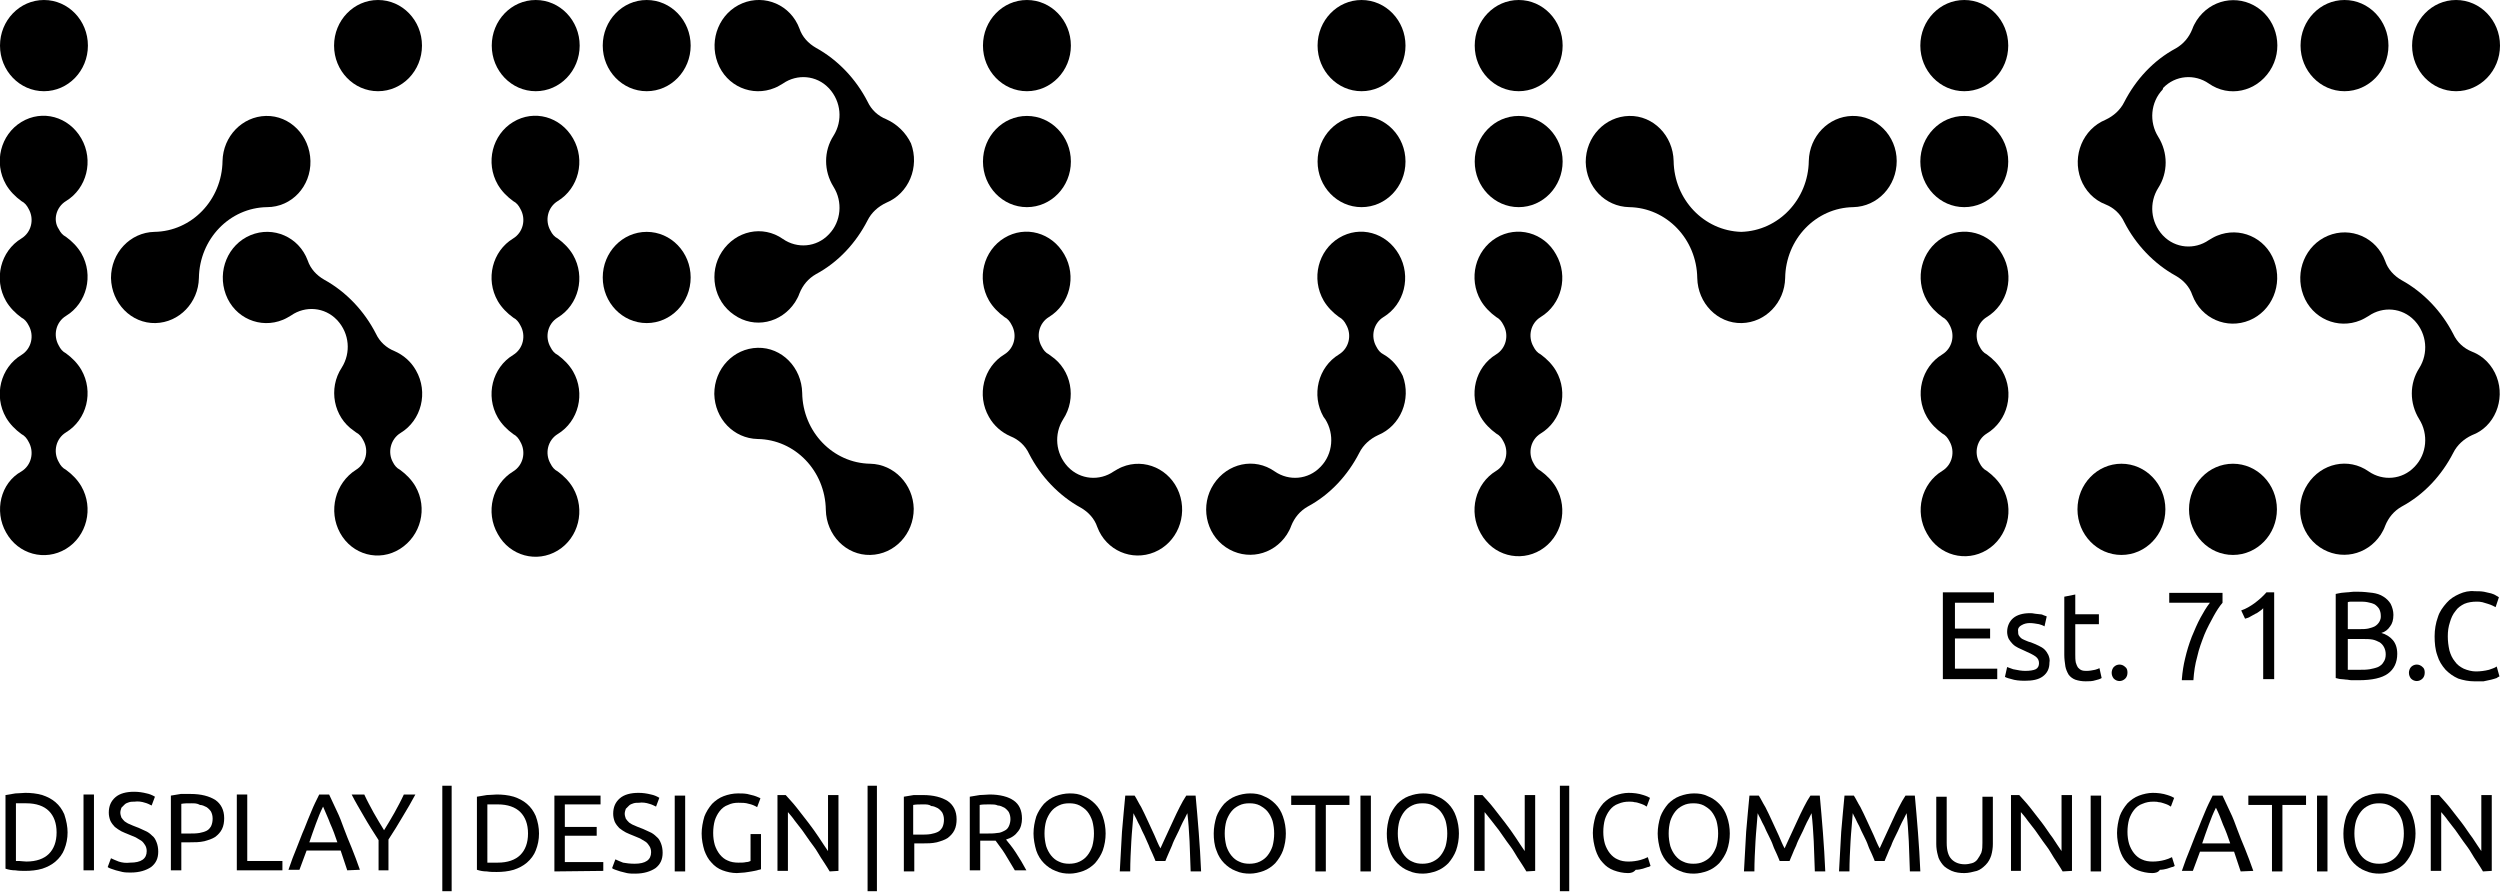 <?xml version="1.0" encoding="utf-8"?>
<!-- Generator: Adobe Illustrator 19.2.1, SVG Export Plug-In . SVG Version: 6.00 Build 0)  -->
<svg version="1.1" id="Layer_1" xmlns="http://www.w3.org/2000/svg" xmlns:xlink="http://www.w3.org/1999/xlink" x="0px" y="0px"
	 viewBox="0 0 455 162.3" style="enable-background:new 0 0 455 162.3;" xml:space="preserve">
<title>KRUMS Logo Final Black</title>
<path d="M337.1,21.1c-4.3,0.1-7.8,3.7-7.9,8.2c-0.1,7-5.5,12.7-12.3,12.9c-6.8-0.2-12.2-5.9-12.3-12.9c-0.1-4.6-3.7-8.3-8.1-8.2
	c-4.4,0.1-7.9,3.8-7.9,8.4c0.1,4.5,3.5,8.1,7.9,8.2c6.8,0.1,12.3,5.8,12.4,12.9c0.1,4.6,3.7,8.3,8.1,8.2c4.3-0.1,7.8-3.7,7.9-8.2
	c0.1-7.1,5.6-12.8,12.4-12.9c4.4-0.1,7.9-3.8,7.9-8.4S341.5,21,337.1,21.1z"/>
<path d="M72.9,78.8c3.8-2.3,5.1-7.4,2.8-11.4c-0.9-1.6-2.3-2.8-3.9-3.5c-1.5-0.6-2.7-1.7-3.4-3.2c-2.1-4.1-5.4-7.6-9.4-9.8
	c-1.4-0.8-2.5-2-3-3.5c-1.6-4.3-6.3-6.3-10.4-4.6c-4.1,1.7-6.1,6.5-4.5,10.8c1.6,4.3,6.3,6.3,10.4,4.6c0.5-0.2,1-0.5,1.5-0.8
	c2.6-1.8,6.1-1.5,8.3,0.8l0.1,0.1c2.2,2.4,2.5,5.9,0.8,8.6c-2.5,3.8-1.5,9,2.2,11.5l0.4,0.3c0.6,0.3,1,0.8,1.3,1.4
	c1.1,1.9,0.5,4.3-1.3,5.4C61,87.9,59.7,93,61.9,97c2.2,4,7.1,5.3,10.9,2.9s5.1-7.4,2.8-11.4c-0.7-1.2-1.7-2.2-2.8-3
	c-0.6-0.3-1-0.8-1.3-1.4C70.5,82.3,71.1,79.9,72.9,78.8z"/>
<path d="M251.8,64.5c-0.6-0.3-1-0.8-1.3-1.4c-1.1-1.9-0.5-4.3,1.3-5.4c3.8-2.3,5.1-7.4,2.8-11.4s-7.1-5.3-10.9-3
	c-3.8,2.3-5.1,7.4-2.8,11.4c0.7,1.2,1.7,2.2,2.8,3c0.6,0.3,1,0.8,1.3,1.4c1.1,1.9,0.5,4.3-1.3,5.4c-3.8,2.3-5.1,7.4-2.8,11.4
	l0.3,0.4c1.7,2.7,1.4,6.3-0.8,8.6l-0.1,0.1c-2.2,2.3-5.7,2.6-8.3,0.8c-3.7-2.6-8.6-1.5-11.1,2.3c-2.5,3.8-1.5,9,2.2,11.5
	s8.6,1.5,11.1-2.3c0.3-0.5,0.6-1,0.8-1.6c0.6-1.5,1.6-2.7,3-3.5c4.1-2.2,7.3-5.7,9.4-9.8c0.7-1.4,1.9-2.5,3.4-3.2
	c4.1-1.7,6.1-6.5,4.5-10.8C254.5,66.8,253.4,65.4,251.8,64.5z"/>
<path d="M204.2,85c-0.5,0.2-1,0.5-1.5,0.8c-2.6,1.8-6.1,1.5-8.3-0.8l-0.1-0.1c-2.2-2.4-2.5-5.9-0.8-8.6c2.5-3.8,1.5-9-2.2-11.5
	l-0.4-0.3c-0.6-0.3-1-0.8-1.3-1.4c-1.1-1.9-0.5-4.3,1.3-5.4c3.8-2.3,5.1-7.4,2.8-11.4s-7.1-5.3-10.9-3s-5.1,7.4-2.8,11.4
	c0.7,1.2,1.7,2.2,2.8,3c0.6,0.3,1,0.8,1.3,1.4c1.1,1.9,0.5,4.3-1.3,5.4c-3.8,2.3-5.1,7.4-2.8,11.4c0.9,1.6,2.3,2.8,3.9,3.5
	c1.5,0.6,2.7,1.7,3.4,3.2c2.1,4.1,5.4,7.6,9.4,9.8c1.4,0.8,2.5,2,3,3.5c1.6,4.3,6.3,6.3,10.4,4.6c4.1-1.7,6.1-6.5,4.5-10.8
	C213,85.4,208.3,83.3,204.2,85z"/>
<path d="M361.6,57.7c3.8-2.3,5.1-7.4,2.8-11.4c-2.2-4-7.1-5.3-10.9-3c-3.8,2.3-5.1,7.4-2.8,11.4c0.7,1.2,1.7,2.2,2.8,3
	c0.6,0.3,1,0.8,1.3,1.4c1.1,1.9,0.5,4.3-1.3,5.4c-3.8,2.3-5.1,7.4-2.8,11.4c0.7,1.2,1.7,2.2,2.8,3c0.6,0.3,1,0.8,1.3,1.4
	c1.1,1.9,0.5,4.3-1.3,5.4c-3.8,2.3-5.1,7.4-2.8,11.4c2.2,4,7.1,5.3,10.9,3c3.8-2.3,5.1-7.4,2.8-11.4c-0.7-1.2-1.7-2.2-2.8-3
	c-0.6-0.3-1-0.8-1.3-1.4c-1.1-1.9-0.5-4.3,1.3-5.4c3.8-2.3,5.1-7.4,2.8-11.4c-0.7-1.2-1.7-2.2-2.8-3c-0.6-0.3-1-0.8-1.3-1.4
	C359.2,61.2,359.8,58.8,361.6,57.7z"/>
<path d="M280.4,57.7c3.8-2.3,5.1-7.4,2.8-11.4c-2.2-4-7.1-5.3-10.9-3s-5.1,7.4-2.8,11.4c0.7,1.2,1.7,2.2,2.8,3
	c0.6,0.3,1,0.8,1.3,1.4c1.1,1.9,0.5,4.3-1.3,5.4c-3.8,2.3-5.1,7.4-2.8,11.4c0.7,1.2,1.7,2.2,2.8,3c0.6,0.3,1,0.8,1.3,1.4
	c1.1,1.9,0.5,4.3-1.3,5.4c-3.8,2.3-5.1,7.4-2.8,11.4c2.2,4,7.1,5.3,10.9,3s5.1-7.4,2.8-11.4c-0.7-1.2-1.7-2.2-2.8-3
	c-0.6-0.3-1-0.8-1.3-1.4c-1.1-1.9-0.5-4.3,1.3-5.4c3.8-2.3,5.1-7.4,2.8-11.4c-0.7-1.2-1.7-2.2-2.8-3c-0.6-0.3-1-0.8-1.3-1.4
	C278,61.2,278.6,58.8,280.4,57.7z"/>
<path d="M12,36.6c3.8-2.3,5.1-7.4,2.8-11.4s-7.1-5.3-10.9-3s-5.1,7.4-2.8,11.4c0.7,1.2,1.7,2.2,2.8,3c0.6,0.3,1,0.8,1.3,1.4
	c1.1,1.9,0.5,4.3-1.3,5.4c-3.8,2.3-5.1,7.4-2.8,11.4c0.7,1.2,1.7,2.2,2.8,3c0.6,0.3,1,0.8,1.3,1.4c1.1,1.9,0.5,4.3-1.3,5.4
	c-3.8,2.3-5.1,7.4-2.8,11.4c0.7,1.2,1.7,2.2,2.8,3c0.6,0.3,1,0.8,1.3,1.4c1.1,1.9,0.5,4.3-1.3,5.4C0.1,87.9-1.1,93,1.1,96.9
	c2.2,4,7.1,5.3,10.9,3s5.1-7.4,2.8-11.4c-0.7-1.2-1.7-2.2-2.8-3c-0.6-0.3-1-0.8-1.3-1.4c-1.1-1.9-0.5-4.3,1.3-5.4
	c3.8-2.3,5.1-7.4,2.8-11.4c-0.7-1.2-1.7-2.2-2.8-3c-0.6-0.3-1-0.8-1.3-1.4c-1.1-1.9-0.5-4.3,1.3-5.4c3.8-2.3,5.1-7.4,2.8-11.4
	c-0.7-1.2-1.7-2.2-2.8-3c-0.6-0.3-1-0.8-1.3-1.4C9.6,40.1,10.2,37.7,12,36.6z"/>
<path d="M454.4,68.6c-0.8-2.1-2.4-3.8-4.5-4.6c-1.5-0.6-2.7-1.7-3.4-3.2c-2.1-4.1-5.4-7.6-9.4-9.8c-1.4-0.8-2.5-2-3-3.5
	c-1.6-4.3-6.3-6.3-10.4-4.6s-6.1,6.5-4.5,10.8s6.3,6.3,10.4,4.6c0.5-0.2,1-0.5,1.5-0.8c2.6-1.8,6.1-1.5,8.3,0.8l0.1,0.1
	c2.2,2.4,2.5,5.9,0.8,8.6c-1.8,2.8-1.8,6.4,0,9.3c1.7,2.7,1.4,6.3-0.8,8.6l-0.1,0.1c-2.2,2.3-5.7,2.6-8.3,0.8
	c-3.7-2.6-8.6-1.5-11.1,2.3c-2.5,3.8-1.5,9,2.2,11.5s8.6,1.5,11.1-2.3c0.3-0.5,0.6-1,0.8-1.6c0.6-1.5,1.6-2.7,3-3.5
	c4.1-2.2,7.3-5.7,9.4-9.8c0.7-1.4,1.9-2.5,3.4-3.2C454,77.7,456,72.8,454.4,68.6z"/>
<path d="M393.7,16c2.2-2.3,5.7-2.6,8.3-0.8c3.7,2.6,8.6,1.5,11.1-2.3c2.5-3.8,1.5-9-2.2-11.5s-8.6-1.5-11.1,2.3
	c-0.3,0.5-0.6,1-0.8,1.6c-0.6,1.5-1.6,2.7-3,3.5c-4.1,2.2-7.3,5.7-9.4,9.8c-0.7,1.4-1.9,2.5-3.4,3.2c-4.1,1.7-6.1,6.5-4.5,10.8
	c0.8,2.1,2.4,3.8,4.5,4.6c1.5,0.6,2.7,1.7,3.4,3.2c2.1,4.1,5.4,7.6,9.4,9.8c1.4,0.8,2.5,2,3,3.5c1.6,4.3,6.3,6.3,10.4,4.6
	c4.1-1.7,6.1-6.5,4.5-10.8s-6.3-6.3-10.4-4.6c-0.5,0.2-1,0.5-1.5,0.8c-2.6,1.8-6.1,1.5-8.3-0.8l-0.1-0.1c-2.2-2.4-2.5-5.9-0.8-8.6
	c1.8-2.8,1.8-6.4,0-9.3c-1.7-2.7-1.4-6.3,0.8-8.6L393.7,16z"/>
<path d="M158.4,84.4c-6.8-0.1-12.3-5.8-12.4-12.9c-0.1-4.6-3.7-8.3-8.1-8.2s-7.9,3.8-7.9,8.4c0.1,4.5,3.5,8.1,7.9,8.2
	c6.8,0.1,12.3,5.8,12.4,12.9c0.1,4.6,3.7,8.3,8.1,8.2c4.4-0.1,7.9-3.8,7.9-8.4C166.2,88.1,162.7,84.5,158.4,84.4z"/>
<path d="M101.5,36.6c3.8-2.3,5.1-7.4,2.8-11.4s-7.1-5.3-10.9-3s-5.1,7.4-2.8,11.4c0.7,1.2,1.7,2.2,2.8,3c0.6,0.3,1,0.8,1.3,1.4
	c1.1,1.9,0.5,4.3-1.3,5.4c-3.8,2.3-5.1,7.4-2.8,11.4c0.7,1.2,1.7,2.2,2.8,3c0.6,0.3,1,0.8,1.3,1.4c1.1,1.9,0.5,4.3-1.3,5.4
	c-3.8,2.3-5.1,7.4-2.8,11.4c0.7,1.2,1.7,2.2,2.8,3c0.6,0.3,1,0.8,1.3,1.4c1.1,1.9,0.5,4.3-1.3,5.4c-3.8,2.3-5.1,7.4-2.8,11.4
	c2.2,4,7.1,5.3,10.9,3s5.1-7.4,2.8-11.4c-0.7-1.2-1.7-2.2-2.8-3c-0.6-0.3-1-0.8-1.3-1.4c-1.1-1.9-0.5-4.3,1.3-5.4
	c3.8-2.3,5.1-7.4,2.8-11.4c-0.7-1.2-1.7-2.2-2.8-3c-0.6-0.3-1-0.8-1.3-1.4c-1.1-1.9-0.5-4.3,1.3-5.4c3.8-2.3,5.1-7.4,2.8-11.4
	c-0.7-1.2-1.7-2.2-2.8-3c-0.6-0.3-1-0.8-1.3-1.4C99.1,40.1,99.7,37.7,101.5,36.6z"/>
<path d="M161.3,21.7c-1.5-0.6-2.7-1.7-3.4-3.2c-2.1-4.1-5.4-7.6-9.4-9.8c-1.4-0.8-2.5-2-3-3.5c-1.6-4.3-6.3-6.3-10.4-4.6
	s-6.1,6.5-4.5,10.8s6.3,6.3,10.4,4.6c0.5-0.2,1-0.5,1.5-0.8c2.6-1.8,6.1-1.5,8.3,0.8l0.1,0.1c2.2,2.4,2.5,5.9,0.8,8.6
	c-1.8,2.8-1.8,6.4,0,9.3c1.7,2.7,1.4,6.3-0.8,8.6l-0.1,0.1c-2.2,2.3-5.7,2.6-8.3,0.8c-3.7-2.6-8.6-1.5-11.1,2.3
	c-2.5,3.8-1.5,9,2.2,11.5c3.7,2.6,8.6,1.5,11.1-2.3c0.3-0.5,0.6-1,0.8-1.6c0.6-1.5,1.6-2.7,3-3.5c4.1-2.2,7.3-5.7,9.4-9.8
	c0.7-1.4,1.9-2.5,3.4-3.2c4.1-1.7,6.1-6.5,4.5-10.8C164.9,24.2,163.3,22.6,161.3,21.7z"/>
<path d="M56.5,29.3c-0.1-4.6-3.7-8.3-8.1-8.2c-4.3,0.1-7.8,3.7-7.9,8.2c-0.1,7.1-5.6,12.8-12.4,12.9c-4.4,0.1-7.9,3.8-7.9,8.4
	c0.1,4.6,3.7,8.3,8.1,8.2c4.3-0.1,7.8-3.7,7.9-8.2c0.1-7.1,5.6-12.8,12.4-12.9C53.1,37.7,56.6,33.9,56.5,29.3z"/>
<ellipse cx="386.1" cy="92.7" rx="8" ry="8.3"/>
<ellipse cx="426.7" cy="8.3" rx="8" ry="8.3"/>
<ellipse cx="117.7" cy="8.3" rx="8" ry="8.3"/>
<ellipse cx="276.4" cy="29.4" rx="8" ry="8.3"/>
<ellipse cx="186.9" cy="29.4" rx="8" ry="8.3"/>
<ellipse cx="276.4" cy="8.3" rx="8" ry="8.3"/>
<ellipse cx="97.5" cy="8.3" rx="8" ry="8.3"/>
<ellipse cx="186.9" cy="8.3" rx="8" ry="8.3"/>
<ellipse cx="8" cy="8.3" rx="8" ry="8.3"/>
<ellipse cx="247.8" cy="8.3" rx="8" ry="8.3"/>
<ellipse cx="357.5" cy="8.3" rx="8" ry="8.3"/>
<ellipse cx="247.8" cy="29.4" rx="8" ry="8.3"/>
<ellipse cx="357.5" cy="29.4" rx="8" ry="8.3"/>
<ellipse cx="68.8" cy="8.3" rx="8" ry="8.3"/>
<ellipse cx="117.7" cy="50.5" rx="8" ry="8.3"/>
<ellipse cx="447" cy="8.3" rx="8" ry="8.3"/>
<ellipse cx="406.4" cy="92.7" rx="8" ry="8.3"/>
<path d="M353.6,123.6v-15.8h9.3v1.9h-7.1v4.7h6.4v1.8h-6.4v5.5h7.7v1.9H353.6z"/>
<path d="M368.6,122.1c0.8,0,1.5-0.1,1.9-0.3c0.4-0.2,0.6-0.6,0.6-1.1c0-0.5-0.2-0.9-0.6-1.2c-0.4-0.3-1-0.6-1.9-1
	c-0.4-0.2-0.9-0.4-1.3-0.6c-0.4-0.2-0.7-0.4-1-0.7c-0.3-0.3-0.5-0.6-0.7-0.9c-0.2-0.4-0.3-0.9-0.3-1.3c0-1,0.4-1.9,1.1-2.5
	s1.8-0.9,3-0.9c0.3,0,0.6,0,1,0.1c0.3,0,0.6,0.1,0.9,0.1s0.5,0.1,0.7,0.2s0.4,0.1,0.5,0.2l-0.4,1.8c-0.3-0.2-0.7-0.3-1-0.4
	c-0.6-0.1-1.1-0.2-1.7-0.2c-0.5,0-1,0.1-1.5,0.4c-0.4,0.2-0.7,0.6-0.6,1.1c0,0.2,0,0.5,0.1,0.7c0.1,0.2,0.3,0.4,0.4,0.5
	c0.2,0.2,0.5,0.3,0.7,0.4c0.3,0.1,0.6,0.3,1.1,0.4c0.5,0.2,1,0.4,1.4,0.6c0.4,0.2,0.8,0.4,1.1,0.7c0.3,0.3,0.5,0.6,0.7,1
	c0.2,0.5,0.3,0.9,0.2,1.4c0,1.1-0.4,1.9-1.2,2.5s-1.9,0.8-3.3,0.8c-1,0-1.8-0.1-2.4-0.3c-0.4-0.1-0.8-0.2-1.2-0.4l0.4-1.8
	c0.2,0.1,0.6,0.2,1.1,0.4C367.3,122,368,122.1,368.6,122.1z"/>
<path d="M377.7,111.8h4.3v1.8h-4.3v5.5c0,0.5,0,1,0.1,1.5c0.1,0.3,0.2,0.6,0.4,0.9c0.2,0.2,0.4,0.4,0.7,0.5c0.3,0.1,0.6,0.1,0.9,0.1
	c0.5,0,1-0.1,1.5-0.2c0.4-0.1,0.6-0.2,0.8-0.3l0.4,1.8c-0.3,0.2-0.7,0.3-1.1,0.4c-0.6,0.2-1.2,0.2-1.8,0.2c-0.7,0-1.3-0.1-1.9-0.3
	c-0.5-0.2-0.9-0.5-1.2-0.9c-0.3-0.5-0.5-1-0.6-1.5c-0.1-0.7-0.2-1.4-0.2-2.1v-10.6l2-0.4L377.7,111.8L377.7,111.8z"/>
<path d="M387.2,122.4c0,0.4-0.1,0.8-0.4,1.1c-0.6,0.6-1.5,0.6-2.1,0c0,0,0,0,0,0c-0.5-0.6-0.5-1.5,0-2.1c0.6-0.6,1.5-0.6,2.1,0
	c0,0,0,0,0,0C387.1,121.6,387.2,122,387.2,122.4z"/>
<path d="M397.1,123.6c0.1-1.3,0.3-2.6,0.6-3.8c0.3-1.3,0.7-2.6,1.2-3.9c0.5-1.2,1-2.4,1.6-3.5c0.5-0.9,1-1.8,1.7-2.7h-7.4v-1.8h9.7
	v1.8c-0.6,0.7-1.1,1.5-1.6,2.4c-0.6,1.1-1.2,2.2-1.7,3.4c-0.5,1.3-1,2.6-1.3,4c-0.4,1.4-0.6,2.8-0.7,4.3H397.1L397.1,123.6z"/>
<path d="M407.9,111.1c0.9-0.3,1.7-0.8,2.4-1.3c0.8-0.6,1.5-1.2,2.2-2h1.4v15.8h-2v-12.9c-0.2,0.2-0.4,0.4-0.6,0.5
	c-0.3,0.2-0.5,0.4-0.8,0.5c-0.3,0.2-0.6,0.3-0.9,0.5c-0.3,0.2-0.6,0.3-1,0.4L407.9,111.1z"/>
<path d="M429.3,123.8c-0.3,0-0.6,0-1,0c-0.4,0-0.7,0-1.1-0.1c-0.4,0-0.7-0.1-1.1-0.1c-0.3,0-0.6-0.1-1-0.2v-15.3
	c0.3-0.1,0.6-0.1,1-0.2c0.3,0,0.7-0.1,1.1-0.1s0.7-0.1,1.1-0.1c0.4,0,0.7,0,1,0c0.8,0,1.7,0.1,2.5,0.2c0.7,0.1,1.4,0.3,2,0.7
	c0.5,0.3,1,0.8,1.3,1.3c0.3,0.6,0.5,1.3,0.5,2c0,0.9-0.2,1.6-0.6,2.1c-0.4,0.6-0.9,1-1.6,1.2c0.8,0.2,1.6,0.7,2.1,1.3
	c0.5,0.6,0.8,1.4,0.8,2.5c0,1.6-0.6,2.8-1.7,3.6C433.5,123.4,431.7,123.8,429.3,123.8z M427.3,114.5h2.2c0.5,0,1,0,1.5-0.1
	c0.4-0.1,0.8-0.2,1.2-0.4c0.7-0.4,1.2-1.2,1.1-2c0-0.4-0.1-0.8-0.3-1.2c-0.2-0.3-0.5-0.6-0.8-0.8c-0.4-0.2-0.8-0.3-1.3-0.4
	c-0.5-0.1-1-0.1-1.5-0.1c-0.5,0-1,0-1.3,0c-0.3,0-0.6,0-0.8,0.1L427.3,114.5L427.3,114.5z M427.3,116.3v5.6c0.2,0,0.4,0,0.6,0
	c0.2,0,0.4,0,0.7,0c0.3,0,0.6,0,0.9,0c0.6,0,1.2,0,1.8-0.1c0.5-0.1,1-0.2,1.5-0.4c0.4-0.2,0.8-0.5,1-0.9c0.3-0.4,0.4-0.9,0.4-1.4
	c0-0.5-0.1-0.9-0.3-1.3c-0.2-0.4-0.5-0.7-0.8-0.9c-0.4-0.2-0.8-0.4-1.3-0.5c-0.6-0.1-1.1-0.1-1.7-0.1H427.3L427.3,116.3z"/>
<path d="M441.3,122.4c0,0.4-0.1,0.8-0.4,1.1c-0.6,0.6-1.5,0.6-2.1,0c0,0,0,0,0,0c-0.5-0.6-0.5-1.5,0-2.1c0.6-0.6,1.5-0.6,2.1,0
	c0,0,0,0,0,0C441.2,121.6,441.3,122,441.3,122.4z"/>
<path d="M450.3,124c-1,0-2-0.2-2.9-0.5c-0.9-0.4-1.6-0.9-2.3-1.6c-0.7-0.8-1.2-1.6-1.5-2.6c-0.4-1.1-0.5-2.3-0.5-3.5
	c0-1.2,0.2-2.4,0.6-3.5c0.3-1,0.9-1.8,1.6-2.6c0.6-0.7,1.4-1.2,2.3-1.6c0.9-0.4,1.8-0.6,2.8-0.5c0.6,0,1.1,0,1.7,0.1
	c0.4,0.1,0.9,0.2,1.3,0.3c0.3,0.1,0.6,0.2,0.9,0.4c0.2,0.1,0.3,0.2,0.5,0.3l-0.6,1.8c-0.2-0.1-0.4-0.2-0.6-0.3
	c-0.2-0.1-0.5-0.2-0.8-0.3c-0.3-0.1-0.7-0.2-1-0.3c-0.4-0.1-0.7-0.1-1.1-0.1c-0.7,0-1.5,0.1-2.2,0.4c-0.6,0.3-1.2,0.7-1.6,1.3
	c-0.5,0.6-0.8,1.3-1,2c-0.3,0.9-0.4,1.7-0.4,2.6c0,0.9,0.1,1.7,0.3,2.6c0.2,0.7,0.5,1.4,1,2c0.4,0.6,1,1,1.6,1.3
	c0.7,0.3,1.5,0.5,2.2,0.5c0.8,0,1.6-0.1,2.4-0.3c0.5-0.2,1-0.3,1.4-0.6l0.5,1.8c-0.2,0.1-0.4,0.2-0.5,0.3c-0.3,0.1-0.6,0.2-1,0.3
	c-0.5,0.1-0.9,0.2-1.4,0.3C451.5,124,450.9,124,450.3,124z"/>
<path d="M12.3,151.5c0,1.1-0.2,2.1-0.6,3.1c-0.3,0.8-0.9,1.6-1.6,2.2c-0.7,0.6-1.5,1-2.4,1.3c-1,0.3-2.1,0.4-3.1,0.4
	c-0.6,0-1.2,0-1.8-0.1c-0.6,0-1.2-0.1-1.8-0.3v-13.4c0.6-0.1,1.2-0.2,1.8-0.3c0.7,0,1.3-0.1,1.8-0.1c1,0,2.1,0.1,3.1,0.4
	c0.9,0.3,1.7,0.7,2.4,1.3c0.7,0.6,1.2,1.3,1.6,2.2C12.1,149.4,12.3,150.5,12.3,151.5z M4.8,156.8c1.8,0,3.2-0.5,4.1-1.4
	c0.9-0.9,1.4-2.2,1.4-3.9c0-1.7-0.5-3-1.4-3.9c-0.9-0.9-2.3-1.4-4.1-1.4c-0.5,0-1,0-1.3,0c-0.3,0-0.5,0-0.6,0v10.5
	c0.1,0,0.3,0,0.6,0S4.3,156.8,4.8,156.8L4.8,156.8z"/>
<path d="M15.2,144.6h1.9v13.8h-1.9V144.6z"/>
<path d="M23.7,157c2,0,3-0.7,3-2.1c0-0.4-0.1-0.8-0.3-1.1c-0.2-0.3-0.4-0.6-0.7-0.8c-0.3-0.2-0.7-0.4-1-0.6
	c-0.4-0.2-0.8-0.3-1.2-0.5c-0.5-0.2-1-0.4-1.4-0.6c-0.4-0.2-0.8-0.5-1.2-0.8c-0.3-0.3-0.6-0.7-0.8-1.1c-0.2-0.5-0.3-1-0.3-1.5
	c0-1.2,0.4-2.1,1.2-2.8c0.8-0.7,2-1,3.4-1c0.8,0,1.5,0.1,2.3,0.3c0.5,0.1,1,0.3,1.5,0.6l-0.6,1.6c-0.4-0.2-0.8-0.4-1.2-0.5
	c-0.6-0.2-1.3-0.3-1.9-0.2c-0.3,0-0.7,0-1,0.1c-0.3,0.1-0.6,0.2-0.8,0.4c-0.2,0.2-0.4,0.4-0.6,0.6c-0.1,0.3-0.2,0.6-0.2,0.9
	c0,0.3,0.1,0.6,0.2,0.9c0.2,0.3,0.4,0.5,0.6,0.7c0.3,0.2,0.6,0.4,0.9,0.5c0.4,0.2,0.7,0.3,1.2,0.5c0.6,0.2,1.1,0.5,1.6,0.7
	c0.5,0.2,0.9,0.5,1.3,0.9c0.4,0.3,0.6,0.7,0.8,1.2c0.2,0.5,0.3,1.1,0.3,1.7c0,1.2-0.4,2.1-1.3,2.8c-0.9,0.6-2.1,1-3.7,1
	c-0.5,0-1,0-1.5-0.1c-0.4-0.1-0.8-0.2-1.2-0.3c-0.3-0.1-0.6-0.2-0.9-0.3c-0.3-0.1-0.5-0.2-0.6-0.3l0.6-1.6c0.4,0.2,0.9,0.4,1.4,0.6
	C22.2,157,22.9,157.1,23.7,157z"/>
<path d="M34.7,144.5c1.9,0,3.4,0.4,4.5,1.1c1,0.7,1.6,1.8,1.6,3.3c0,0.7-0.1,1.4-0.4,2c-0.3,0.6-0.7,1-1.2,1.4
	c-0.6,0.4-1.3,0.6-2,0.8c-0.9,0.2-1.7,0.2-2.6,0.2H33v5.1h-1.9v-13.6c0.6-0.1,1.2-0.2,1.8-0.3C33.6,144.5,34.2,144.5,34.7,144.5z
	 M34.9,146.2c-0.8,0-1.4,0-1.9,0.1v5.4h1.5c0.6,0,1.2,0,1.8-0.1c0.5-0.1,0.9-0.2,1.3-0.4c0.4-0.2,0.6-0.5,0.8-0.8
	c0.2-0.4,0.3-0.9,0.3-1.4c0-0.5-0.1-0.9-0.3-1.3c-0.2-0.3-0.5-0.6-0.8-0.8c-0.4-0.2-0.8-0.4-1.2-0.4
	C35.9,146.2,35.4,146.2,34.9,146.2L34.9,146.2z"/>
<path d="M51.4,156.7v1.7h-8.3v-13.8h1.9v12.1L51.4,156.7L51.4,156.7z"/>
<path d="M63.2,158.4c-0.2-0.6-0.4-1.2-0.6-1.8s-0.4-1.2-0.6-1.8h-6.2l-1.3,3.5h-2c0.5-1.5,1-2.8,1.5-4c0.5-1.2,0.9-2.4,1.4-3.5
	c0.4-1.1,0.9-2.2,1.3-3.2c0.4-1,0.9-2,1.4-3h1.8c0.5,1,0.9,2,1.4,3s0.9,2.1,1.3,3.2c0.4,1.1,0.9,2.3,1.4,3.5c0.5,1.2,1,2.6,1.5,4
	L63.2,158.4L63.2,158.4z M61.4,153.3c-0.4-1.2-0.8-2.3-1.3-3.4c-0.4-1.1-0.9-2.1-1.3-3.1c-0.5,1-0.9,2-1.3,3.1
	c-0.4,1.1-0.8,2.2-1.2,3.4H61.4z"/>
<path d="M68.9,158.4v-5.5c-0.9-1.4-1.8-2.8-2.6-4.2c-0.8-1.4-1.6-2.7-2.3-4.1h2.3c0.5,1.1,1.1,2.2,1.7,3.3s1.3,2.2,1.9,3.2
	c0.6-1,1.3-2.1,1.9-3.2s1.2-2.2,1.7-3.3h2.1c-0.7,1.3-1.5,2.7-2.3,4c-0.8,1.4-1.7,2.8-2.6,4.2v5.6H68.9z"/>
<path d="M80.5,143h1.7v19.2h-1.7V143z"/>
<path d="M98.1,151.7c0,1.1-0.2,2.1-0.6,3.1c-0.3,0.8-0.9,1.6-1.6,2.2c-0.7,0.6-1.5,1-2.4,1.3c-1,0.3-2.1,0.4-3.1,0.4
	c-0.6,0-1.2,0-1.8-0.1c-0.6,0-1.2-0.1-1.8-0.3V145c0.6-0.1,1.2-0.2,1.8-0.3c0.7,0,1.3-0.1,1.8-0.1c1,0,2.1,0.1,3.1,0.4
	c0.9,0.3,1.7,0.7,2.4,1.3c0.7,0.6,1.2,1.3,1.6,2.2C97.9,149.6,98.1,150.6,98.1,151.7z M90.6,157c1.8,0,3.2-0.5,4.1-1.4
	c0.9-0.9,1.4-2.2,1.4-3.9c0-1.7-0.5-3-1.4-3.9c-0.9-0.9-2.3-1.4-4.1-1.4c-0.5,0-1,0-1.3,0c-0.3,0-0.5,0-0.6,0V157c0.1,0,0.3,0,0.6,0
	C89.6,157,90,157,90.6,157L90.6,157z"/>
<path d="M100.9,158.6v-13.8h8.4v1.6h-6.5v4.1h5.8v1.6h-5.8v4.8h7v1.6L100.9,158.6L100.9,158.6z"/>
<path d="M115.5,157.2c2,0,3-0.7,3-2.1c0-0.4-0.1-0.8-0.3-1.1c-0.2-0.3-0.4-0.6-0.7-0.8c-0.3-0.2-0.7-0.4-1-0.6
	c-0.4-0.2-0.8-0.3-1.2-0.5c-0.5-0.2-1-0.4-1.4-0.6c-0.4-0.2-0.8-0.5-1.2-0.8c-0.3-0.3-0.6-0.7-0.8-1.1c-0.2-0.5-0.3-1-0.3-1.5
	c0-1.2,0.4-2.1,1.2-2.8c0.8-0.7,2-1,3.4-1c0.8,0,1.5,0.1,2.3,0.3c0.5,0.1,1,0.3,1.5,0.6l-0.6,1.6c-0.4-0.2-0.8-0.4-1.2-0.5
	c-0.6-0.2-1.3-0.3-1.9-0.2c-0.3,0-0.7,0-1,0.1c-0.3,0.1-0.6,0.2-0.8,0.4c-0.2,0.2-0.4,0.4-0.6,0.6c-0.1,0.3-0.2,0.6-0.2,0.9
	c0,0.3,0.1,0.6,0.2,0.9c0.2,0.3,0.4,0.5,0.6,0.7c0.3,0.2,0.6,0.4,0.9,0.5c0.4,0.2,0.7,0.3,1.2,0.5c0.6,0.2,1.1,0.5,1.6,0.7
	c0.5,0.2,0.9,0.5,1.3,0.9c0.4,0.3,0.6,0.7,0.8,1.2c0.2,0.5,0.3,1.1,0.3,1.7c0,1.2-0.4,2.1-1.3,2.8c-0.9,0.6-2.1,1-3.7,1
	c-0.5,0-1,0-1.5-0.1c-0.4-0.1-0.8-0.2-1.2-0.3c-0.3-0.1-0.6-0.2-0.9-0.3c-0.3-0.1-0.5-0.2-0.6-0.3l0.6-1.6c0.4,0.2,0.9,0.4,1.4,0.6
	C113.9,157.1,114.7,157.2,115.5,157.2z"/>
<path d="M122.8,144.8h1.9v13.8h-1.9V144.8z"/>
<path d="M136.6,151.8h1.9v6.4c-0.2,0.1-0.5,0.1-0.7,0.2c-0.3,0.1-0.6,0.1-1,0.2c-0.4,0.1-0.8,0.1-1.3,0.2c-0.5,0-0.9,0.1-1.4,0.1
	c-0.9,0-1.8-0.2-2.6-0.5c-0.8-0.3-1.5-0.8-2-1.4c-0.6-0.6-1-1.4-1.3-2.2c-0.3-1-0.5-2-0.5-3.1c0-1,0.2-2.1,0.5-3.1
	c0.3-0.8,0.8-1.6,1.4-2.3c0.6-0.6,1.3-1.1,2.1-1.4c0.8-0.3,1.7-0.5,2.6-0.5c0.6,0,1.1,0,1.7,0.1c0.4,0.1,0.8,0.2,1.2,0.3
	c0.3,0.1,0.6,0.2,0.8,0.3c0.2,0.1,0.3,0.1,0.4,0.2l-0.6,1.6c-0.5-0.3-1-0.5-1.5-0.6c-0.6-0.2-1.3-0.2-1.9-0.2
	c-0.7,0-1.3,0.1-1.9,0.4c-0.6,0.2-1.1,0.6-1.5,1.1c-0.4,0.5-0.7,1.1-0.9,1.7c-0.2,0.7-0.3,1.5-0.3,2.3c0,0.8,0.1,1.5,0.3,2.2
	c0.2,0.6,0.5,1.2,0.9,1.7c0.4,0.5,0.9,0.9,1.4,1.1c0.6,0.3,1.3,0.4,2,0.4c0.5,0,1,0,1.4-0.1c0.3,0,0.6-0.1,0.8-0.2L136.6,151.8
	L136.6,151.8z"/>
<path d="M151,158.6c-0.3-0.5-0.6-1-1-1.6c-0.4-0.6-0.8-1.2-1.2-1.9c-0.4-0.7-0.9-1.3-1.4-2c-0.5-0.7-0.9-1.3-1.4-2
	c-0.5-0.6-0.9-1.2-1.4-1.8c-0.4-0.6-0.8-1-1.2-1.5v10.7h-1.9v-13.8h1.5c0.6,0.7,1.3,1.4,2,2.3c0.7,0.9,1.4,1.8,2.1,2.7
	c0.7,0.9,1.4,1.9,2,2.8c0.6,0.9,1.1,1.7,1.6,2.4v-10.2h1.9v13.8L151,158.6L151,158.6z"/>
<path d="M157.9,143h1.7v19.2h-1.7L157.9,143L157.9,143z"/>
<path d="M168,144.7c1.9,0,3.4,0.4,4.5,1.1c1,0.7,1.6,1.8,1.6,3.3c0,0.7-0.1,1.4-0.4,2c-0.3,0.6-0.7,1-1.2,1.4
	c-0.6,0.4-1.3,0.6-2,0.8c-0.9,0.2-1.7,0.2-2.6,0.2h-1.5v5.1h-1.9V145c0.6-0.1,1.2-0.2,1.8-0.3C166.8,144.7,167.4,144.7,168,144.7z
	 M168.1,146.4c-0.8,0-1.4,0-1.9,0.1v5.4h1.4c0.6,0,1.2,0,1.8-0.1c0.5-0.1,0.9-0.2,1.3-0.4c0.4-0.2,0.6-0.5,0.8-0.8
	c0.2-0.4,0.3-0.9,0.3-1.4c0-0.5-0.1-0.9-0.3-1.3c-0.2-0.3-0.5-0.6-0.8-0.8c-0.4-0.2-0.8-0.4-1.2-0.4
	C169.1,146.4,168.6,146.4,168.1,146.4L168.1,146.4z"/>
<path d="M183.1,152.8c0.2,0.3,0.5,0.6,0.8,1s0.7,0.9,1,1.4c0.3,0.5,0.7,1.1,1,1.6c0.3,0.5,0.6,1.1,0.9,1.6h-2.1
	c-0.3-0.5-0.6-1-0.9-1.5s-0.6-1-0.9-1.5c-0.3-0.5-0.6-0.9-0.9-1.3s-0.6-0.8-0.8-1.1c-0.2,0-0.3,0-0.5,0h-2.3v5.4h-1.9V145
	c0.6-0.1,1.2-0.2,1.8-0.3c0.7,0,1.3-0.1,1.8-0.1c1.9,0,3.4,0.4,4.4,1.1c1,0.7,1.5,1.8,1.5,3.3c0,0.8-0.2,1.7-0.7,2.3
	C184.8,152,184.1,152.5,183.1,152.8z M180.2,146.4c-0.8,0-1.4,0-1.9,0.1v5.2h1.4c0.6,0,1.2,0,1.8-0.1c0.5,0,0.9-0.2,1.3-0.4
	c0.4-0.2,0.6-0.4,0.8-0.8c0.2-0.4,0.3-0.9,0.3-1.3c0-0.5-0.1-0.9-0.3-1.3c-0.2-0.3-0.5-0.6-0.8-0.8c-0.4-0.2-0.8-0.4-1.2-0.4
	C181.2,146.4,180.7,146.4,180.2,146.4L180.2,146.4z"/>
<path d="M188.1,151.7c0-1.1,0.2-2.1,0.5-3.1c0.3-0.8,0.8-1.6,1.4-2.3c0.6-0.6,1.3-1.1,2.1-1.4c0.8-0.3,1.7-0.5,2.6-0.5
	c0.9,0,1.7,0.1,2.5,0.5c0.8,0.3,1.5,0.8,2.1,1.4c0.6,0.6,1.1,1.4,1.4,2.3c0.7,2,0.7,4.2,0,6.2c-0.3,0.8-0.8,1.6-1.4,2.3
	c-0.6,0.6-1.3,1.1-2.1,1.4c-0.8,0.3-1.7,0.5-2.5,0.5c-0.9,0-1.7-0.1-2.6-0.5c-0.8-0.3-1.5-0.8-2.1-1.4c-0.6-0.6-1.1-1.4-1.4-2.3
	C188.3,153.8,188.1,152.7,188.1,151.7z M190.1,151.7c0,0.8,0.1,1.5,0.3,2.3c0.2,0.6,0.5,1.2,0.9,1.7c0.4,0.5,0.9,0.9,1.4,1.1
	c0.6,0.3,1.2,0.4,1.9,0.4c0.6,0,1.3-0.1,1.9-0.4c0.6-0.3,1-0.6,1.4-1.1c0.4-0.5,0.7-1.1,0.9-1.7c0.4-1.5,0.4-3.1,0-4.6
	c-0.2-0.6-0.5-1.2-0.9-1.7c-0.4-0.5-0.9-0.8-1.4-1.1c-0.6-0.3-1.2-0.4-1.9-0.4c-0.7,0-1.3,0.1-1.9,0.4c-0.6,0.3-1,0.6-1.4,1.1
	c-0.4,0.5-0.7,1.1-0.9,1.7C190.2,150.1,190.1,150.9,190.1,151.7L190.1,151.7z"/>
<path d="M210.3,156.7c-0.1-0.3-0.3-0.7-0.5-1.2c-0.2-0.5-0.5-1-0.7-1.6c-0.3-0.6-0.5-1.2-0.8-1.8c-0.3-0.6-0.6-1.2-0.8-1.7
	c-0.3-0.5-0.5-1-0.7-1.4c-0.2-0.4-0.4-0.7-0.5-1c-0.1,1.6-0.3,3.3-0.4,5.1c-0.1,1.8-0.2,3.7-0.2,5.5h-1.9c0.1-1.2,0.1-2.4,0.2-3.6
	s0.1-2.4,0.2-3.6c0.1-1.2,0.2-2.3,0.3-3.4s0.2-2.2,0.3-3.2h1.7c0.4,0.6,0.7,1.3,1.2,2.1c0.4,0.8,0.8,1.6,1.2,2.5
	c0.4,0.9,0.8,1.7,1.2,2.6c0.4,0.9,0.7,1.7,1.1,2.4c0.3-0.7,0.7-1.5,1.1-2.4c0.4-0.9,0.8-1.7,1.2-2.6c0.4-0.9,0.8-1.7,1.2-2.5
	c0.4-0.8,0.8-1.5,1.2-2.1h1.7c0.4,4.4,0.8,9,1,13.8h-1.9c-0.1-1.9-0.1-3.7-0.2-5.5c-0.1-1.8-0.2-3.5-0.4-5.1c-0.1,0.2-0.3,0.6-0.5,1
	c-0.2,0.4-0.5,0.9-0.7,1.4s-0.5,1.1-0.8,1.7c-0.3,0.6-0.6,1.2-0.8,1.8l-0.7,1.6c-0.2,0.5-0.4,0.9-0.5,1.2L210.3,156.7L210.3,156.7z"
	/>
<path d="M220.9,151.7c0-1.1,0.2-2.1,0.5-3.1c0.3-0.8,0.8-1.6,1.4-2.3c0.6-0.6,1.3-1.1,2.1-1.4c0.8-0.3,1.7-0.5,2.6-0.5
	c0.9,0,1.7,0.1,2.5,0.5c0.8,0.3,1.5,0.8,2.1,1.4c0.6,0.6,1.1,1.4,1.4,2.3c0.7,2,0.7,4.2,0,6.2c-0.3,0.8-0.8,1.6-1.4,2.3
	c-0.6,0.6-1.3,1.1-2.1,1.4c-0.8,0.3-1.7,0.5-2.5,0.5c-0.9,0-1.7-0.1-2.6-0.5c-0.8-0.3-1.5-0.8-2.1-1.4c-0.6-0.6-1.1-1.4-1.4-2.3
	C221,153.8,220.9,152.7,220.9,151.7z M222.9,151.7c0,0.8,0.1,1.5,0.3,2.3c0.2,0.6,0.5,1.2,0.9,1.7c0.4,0.5,0.9,0.9,1.4,1.1
	c0.6,0.3,1.2,0.4,1.9,0.4c0.6,0,1.3-0.1,1.9-0.4c0.6-0.3,1-0.6,1.4-1.1c0.4-0.5,0.7-1.1,0.9-1.7c0.4-1.5,0.4-3.1,0-4.6
	c-0.2-0.6-0.5-1.2-0.9-1.7c-0.4-0.5-0.9-0.8-1.4-1.1c-0.6-0.3-1.2-0.4-1.9-0.4c-0.7,0-1.3,0.1-1.9,0.4c-0.6,0.3-1,0.6-1.4,1.1
	c-0.4,0.5-0.7,1.1-0.9,1.7C223,150.1,222.9,150.9,222.9,151.7L222.9,151.7z"/>
<path d="M245.6,144.8v1.7h-4.3v12.1h-1.9v-12.1H235v-1.7H245.6L245.6,144.8z"/>
<path d="M247.6,144.8h1.9v13.8h-1.9V144.8z"/>
<path d="M252.4,151.7c0-1.1,0.2-2.1,0.5-3.1c0.3-0.8,0.8-1.6,1.4-2.3c0.6-0.6,1.3-1.1,2.1-1.4c0.8-0.3,1.7-0.5,2.6-0.5
	c0.9,0,1.7,0.1,2.5,0.5c0.8,0.3,1.5,0.8,2.1,1.4c0.6,0.6,1.1,1.4,1.4,2.3c0.7,2,0.7,4.2,0,6.2c-0.3,0.8-0.8,1.6-1.4,2.3
	c-0.6,0.6-1.3,1.1-2.1,1.4c-0.8,0.3-1.7,0.5-2.5,0.5c-0.9,0-1.7-0.1-2.6-0.5c-0.8-0.3-1.5-0.8-2.1-1.4c-0.6-0.6-1.1-1.4-1.4-2.3
	C252.5,153.8,252.4,152.7,252.4,151.7z M254.4,151.7c0,0.8,0.1,1.5,0.3,2.3c0.2,0.6,0.5,1.2,0.9,1.7c0.4,0.5,0.9,0.9,1.4,1.1
	c0.6,0.3,1.2,0.4,1.9,0.4c0.6,0,1.3-0.1,1.9-0.4c0.6-0.3,1-0.6,1.4-1.1c0.4-0.5,0.7-1.1,0.9-1.7c0.4-1.5,0.4-3.1,0-4.6
	c-0.2-0.6-0.5-1.2-0.9-1.7c-0.4-0.5-0.9-0.8-1.4-1.1c-0.6-0.3-1.2-0.4-1.9-0.4c-0.7,0-1.3,0.1-1.9,0.4c-0.6,0.3-1,0.6-1.4,1.1
	c-0.4,0.5-0.7,1.1-0.9,1.7C254.5,150.1,254.4,150.9,254.4,151.7L254.4,151.7z"/>
<path d="M277.8,158.6c-0.3-0.5-0.6-1-1-1.6c-0.4-0.6-0.8-1.2-1.2-1.9c-0.4-0.7-0.9-1.3-1.4-2s-0.9-1.3-1.4-2
	c-0.5-0.6-0.9-1.2-1.4-1.8s-0.8-1-1.2-1.5v10.7h-1.9v-13.8h1.5c0.6,0.7,1.3,1.4,2,2.3c0.7,0.9,1.4,1.8,2.1,2.7
	c0.7,0.9,1.4,1.9,2,2.8c0.6,0.9,1.1,1.7,1.6,2.4v-10.2h1.9v13.8L277.8,158.6L277.8,158.6z"/>
<path d="M283.9,143h1.7v19.2h-1.7V143z"/>
<path d="M296.3,158.9c-0.9,0-1.8-0.2-2.6-0.5c-0.8-0.3-1.5-0.8-2-1.4c-0.6-0.6-1-1.4-1.3-2.3c-0.3-1-0.5-2-0.5-3.1
	c0-1,0.2-2.1,0.5-3.1c0.3-0.8,0.8-1.6,1.4-2.3c0.6-0.6,1.3-1.1,2.1-1.4c0.8-0.3,1.7-0.5,2.5-0.5c0.9,0,1.8,0.1,2.7,0.4
	c0.3,0.1,0.6,0.2,0.8,0.3c0.2,0.1,0.3,0.2,0.4,0.2l-0.6,1.6c-0.2-0.1-0.3-0.2-0.5-0.3c-0.2-0.1-0.5-0.2-0.8-0.3
	c-0.3-0.1-0.6-0.2-0.9-0.2c-0.3-0.1-0.7-0.1-1-0.1c-0.7,0-1.3,0.1-2,0.4c-0.6,0.2-1.1,0.6-1.5,1.1c-0.4,0.5-0.7,1.1-0.9,1.7
	c-0.2,0.7-0.3,1.5-0.3,2.3c0,0.8,0.1,1.5,0.3,2.2c0.2,0.6,0.5,1.2,0.9,1.7c0.4,0.5,0.9,0.9,1.4,1.1c0.6,0.3,1.3,0.4,2,0.4
	c0.7,0,1.5-0.1,2.2-0.3c0.4-0.1,0.9-0.3,1.3-0.5l0.5,1.6c-0.2,0.1-0.3,0.2-0.5,0.2c-0.3,0.1-0.6,0.2-0.9,0.3
	c-0.4,0.1-0.8,0.2-1.3,0.2C297.3,158.8,296.8,158.9,296.3,158.9z"/>
<path d="M301.7,151.7c0-1.1,0.2-2.1,0.5-3.1c0.3-0.8,0.8-1.6,1.4-2.3c0.6-0.6,1.3-1.1,2.1-1.4c0.8-0.3,1.7-0.5,2.6-0.5
	c0.9,0,1.7,0.1,2.5,0.5c0.8,0.3,1.5,0.8,2.1,1.4c0.6,0.6,1.1,1.4,1.4,2.3c0.7,2,0.7,4.2,0,6.2c-0.3,0.8-0.8,1.6-1.4,2.3
	c-0.6,0.6-1.3,1.1-2.1,1.4c-0.8,0.3-1.7,0.5-2.5,0.5c-0.9,0-1.7-0.1-2.6-0.5c-0.8-0.3-1.5-0.8-2.1-1.4c-0.6-0.6-1.1-1.4-1.4-2.3
	C301.9,153.8,301.7,152.7,301.7,151.7z M303.7,151.7c0,0.8,0.1,1.5,0.3,2.3c0.2,0.6,0.5,1.2,0.9,1.7c0.4,0.5,0.9,0.9,1.4,1.1
	c0.6,0.3,1.2,0.4,1.9,0.4c0.7,0,1.3-0.1,1.9-0.4c0.6-0.3,1-0.6,1.4-1.1c0.4-0.5,0.7-1.1,0.9-1.7c0.4-1.5,0.4-3.1,0-4.6
	c-0.2-0.6-0.5-1.2-0.9-1.7c-0.4-0.5-0.9-0.8-1.4-1.1c-0.6-0.3-1.2-0.4-1.9-0.4c-0.7,0-1.3,0.1-1.9,0.4c-0.6,0.3-1,0.6-1.4,1.1
	c-0.4,0.5-0.7,1.1-0.9,1.7C303.8,150.1,303.7,150.9,303.7,151.7L303.7,151.7z"/>
<path d="M323.9,156.7c-0.1-0.3-0.3-0.7-0.5-1.2c-0.2-0.5-0.5-1-0.7-1.6c-0.2-0.6-0.5-1.2-0.8-1.8c-0.3-0.6-0.6-1.2-0.8-1.7
	c-0.3-0.5-0.5-1-0.7-1.4c-0.2-0.4-0.4-0.7-0.5-1c-0.1,1.6-0.3,3.3-0.4,5.1c-0.1,1.8-0.2,3.7-0.2,5.5h-1.9c0.1-1.2,0.1-2.4,0.2-3.6
	c0.1-1.2,0.1-2.4,0.2-3.6c0.1-1.2,0.2-2.3,0.3-3.4c0.1-1.1,0.2-2.2,0.3-3.2h1.7c0.4,0.6,0.7,1.3,1.2,2.1c0.4,0.8,0.8,1.6,1.2,2.5
	c0.4,0.9,0.8,1.7,1.2,2.6c0.4,0.9,0.7,1.7,1.1,2.4c0.3-0.7,0.7-1.5,1.1-2.4c0.4-0.9,0.8-1.7,1.2-2.6c0.4-0.9,0.8-1.7,1.2-2.5
	s0.8-1.5,1.2-2.1h1.7c0.4,4.4,0.8,9,1,13.8h-1.9c-0.1-1.9-0.1-3.7-0.2-5.5c-0.1-1.8-0.2-3.5-0.4-5.1c-0.1,0.2-0.3,0.6-0.5,1
	c-0.2,0.4-0.5,0.9-0.7,1.4c-0.2,0.5-0.5,1.1-0.8,1.7c-0.3,0.6-0.6,1.2-0.8,1.8c-0.3,0.6-0.5,1.1-0.7,1.6c-0.2,0.5-0.4,0.9-0.5,1.2
	L323.9,156.7L323.9,156.7z"/>
<path d="M341.2,156.7c-0.1-0.3-0.3-0.7-0.5-1.2c-0.2-0.5-0.5-1-0.7-1.6c-0.2-0.6-0.5-1.2-0.8-1.8c-0.3-0.6-0.6-1.2-0.8-1.7
	c-0.3-0.5-0.5-1-0.7-1.4c-0.2-0.4-0.4-0.7-0.5-1c-0.1,1.6-0.3,3.3-0.4,5.1c-0.1,1.8-0.2,3.7-0.2,5.5h-1.9c0.1-1.2,0.1-2.4,0.2-3.6
	c0.1-1.2,0.1-2.4,0.2-3.6c0.1-1.2,0.2-2.3,0.3-3.4s0.2-2.2,0.3-3.2h1.7c0.4,0.6,0.7,1.3,1.2,2.1c0.4,0.8,0.8,1.6,1.2,2.5
	c0.4,0.9,0.8,1.7,1.2,2.6c0.4,0.9,0.7,1.7,1.1,2.4c0.3-0.7,0.7-1.5,1.1-2.4c0.4-0.9,0.8-1.7,1.2-2.6s0.8-1.7,1.2-2.5
	c0.4-0.8,0.8-1.5,1.2-2.1h1.7c0.4,4.4,0.8,9,1,13.8h-1.9c-0.1-1.9-0.1-3.7-0.2-5.5c-0.1-1.8-0.2-3.5-0.4-5.1c-0.1,0.2-0.3,0.6-0.5,1
	c-0.2,0.4-0.5,0.9-0.7,1.4c-0.2,0.5-0.5,1.1-0.8,1.7c-0.3,0.6-0.6,1.2-0.8,1.8c-0.3,0.6-0.5,1.1-0.7,1.6c-0.2,0.5-0.4,0.9-0.5,1.2
	L341.2,156.7L341.2,156.7z"/>
<path d="M357.5,158.9c-0.8,0-1.6-0.1-2.3-0.4c-0.6-0.3-1.2-0.6-1.6-1.1c-0.4-0.5-0.8-1.1-0.9-1.7c-0.2-0.7-0.3-1.4-0.3-2.1v-8.6h1.9
	v8.4c0,1.4,0.3,2.4,0.9,3c0.6,0.6,1.4,0.9,2.4,0.9c0.5,0,0.9-0.1,1.3-0.2c0.4-0.1,0.8-0.4,1-0.7c0.3-0.4,0.5-0.8,0.7-1.2
	c0.2-0.6,0.2-1.2,0.2-1.8v-8.4h1.9v8.6c0,0.7-0.1,1.4-0.3,2.1c-0.2,0.6-0.5,1.2-1,1.7c-0.5,0.5-1,0.9-1.6,1.1
	C359,158.7,358.3,158.9,357.5,158.9z"/>
<path d="M375.4,158.6c-0.3-0.5-0.6-1-1-1.6c-0.4-0.6-0.8-1.2-1.2-1.9c-0.4-0.7-0.9-1.3-1.4-2c-0.5-0.7-0.9-1.3-1.4-2
	c-0.5-0.6-0.9-1.2-1.4-1.8c-0.4-0.6-0.8-1-1.2-1.5v10.7H366v-13.8h1.5c0.6,0.7,1.3,1.4,2,2.3c0.7,0.9,1.4,1.8,2.1,2.7
	c0.7,0.9,1.3,1.9,2,2.8c0.6,0.9,1.1,1.7,1.6,2.4v-10.2h1.9v13.8L375.4,158.6L375.4,158.6z"/>
<path d="M380.5,144.8h1.9v13.8h-1.9V144.8z"/>
<path d="M391.7,158.9c-0.9,0-1.8-0.2-2.6-0.5c-0.8-0.3-1.5-0.8-2-1.4c-0.6-0.6-1-1.4-1.3-2.3c-0.3-1-0.5-2-0.5-3.1
	c0-1,0.2-2.1,0.5-3.1c0.3-0.8,0.8-1.6,1.4-2.3c0.6-0.6,1.3-1.1,2.1-1.4c0.8-0.3,1.7-0.5,2.5-0.5c0.9,0,1.8,0.1,2.7,0.4
	c0.3,0.1,0.6,0.2,0.8,0.3c0.2,0.1,0.3,0.2,0.4,0.2l-0.6,1.6c-0.2-0.1-0.3-0.2-0.5-0.3c-0.2-0.1-0.5-0.2-0.8-0.3
	c-0.3-0.1-0.6-0.2-0.9-0.2c-0.3-0.1-0.7-0.1-1-0.1c-0.7,0-1.3,0.1-2,0.4c-0.6,0.2-1.1,0.6-1.5,1.1c-0.4,0.5-0.7,1.1-0.9,1.7
	c-0.2,0.7-0.3,1.5-0.3,2.3c0,0.8,0.1,1.5,0.3,2.2c0.2,0.6,0.5,1.2,0.9,1.7c0.4,0.5,0.9,0.9,1.4,1.1c0.6,0.3,1.3,0.4,2,0.4
	c0.7,0,1.5-0.1,2.2-0.3c0.4-0.1,0.9-0.3,1.3-0.5l0.5,1.6c-0.2,0.1-0.3,0.2-0.5,0.2c-0.3,0.1-0.6,0.2-0.9,0.3
	c-0.4,0.1-0.8,0.2-1.3,0.2C392.8,158.8,392.2,158.9,391.7,158.9z"/>
<path d="M407.8,158.6c-0.2-0.6-0.4-1.2-0.6-1.8s-0.4-1.2-0.6-1.8h-6.2l-1.3,3.5h-2c0.5-1.5,1-2.8,1.5-4c0.5-1.2,0.9-2.4,1.4-3.5
	c0.4-1.1,0.9-2.2,1.3-3.2c0.4-1,0.9-2,1.4-3h1.8c0.5,1,0.9,2,1.4,3s0.9,2.1,1.3,3.2c0.4,1.1,0.9,2.3,1.4,3.5c0.5,1.2,1,2.6,1.5,4
	L407.8,158.6L407.8,158.6z M405.9,153.5c-0.4-1.2-0.8-2.3-1.3-3.4c-0.4-1.1-0.8-2.1-1.3-3.1c-0.5,1-0.9,2-1.3,3.1
	c-0.4,1.1-0.8,2.2-1.2,3.4H405.9z"/>
<path d="M419.7,144.8v1.7h-4.3v12.1h-1.9v-12.1h-4.3v-1.7H419.7L419.7,144.8z"/>
<path d="M421.7,144.8h1.9v13.8h-1.9V144.8z"/>
<path d="M426.5,151.7c0-1.1,0.2-2.1,0.5-3.1c0.3-0.8,0.8-1.6,1.4-2.3c0.6-0.6,1.3-1.1,2.1-1.4c0.8-0.3,1.7-0.5,2.6-0.5
	c0.9,0,1.7,0.1,2.5,0.5c0.8,0.3,1.5,0.8,2.1,1.4c0.6,0.6,1.1,1.4,1.4,2.3c0.7,2,0.7,4.2,0,6.2c-0.3,0.8-0.8,1.6-1.4,2.3
	c-0.6,0.6-1.3,1.1-2.1,1.4c-0.8,0.3-1.7,0.5-2.5,0.5c-0.9,0-1.7-0.1-2.6-0.5c-0.8-0.3-1.5-0.8-2.1-1.4c-0.6-0.6-1.1-1.4-1.4-2.3
	C426.6,153.8,426.5,152.7,426.5,151.7z M428.5,151.7c0,0.8,0.1,1.5,0.3,2.3c0.2,0.6,0.5,1.2,0.9,1.7c0.4,0.5,0.9,0.9,1.4,1.1
	c0.6,0.3,1.2,0.4,1.9,0.4c0.7,0,1.3-0.1,1.9-0.4c0.6-0.3,1-0.6,1.4-1.1c0.4-0.5,0.7-1.1,0.9-1.7c0.4-1.5,0.4-3.1,0-4.6
	c-0.2-0.6-0.5-1.2-0.9-1.7c-0.4-0.5-0.9-0.8-1.4-1.1c-0.6-0.3-1.2-0.4-1.9-0.4c-0.7,0-1.3,0.1-1.9,0.4c-0.6,0.3-1,0.6-1.4,1.1
	c-0.4,0.5-0.7,1.1-0.9,1.7C428.6,150.1,428.5,150.9,428.5,151.7z"/>
<path d="M451.9,158.6c-0.3-0.5-0.6-1-1-1.6c-0.4-0.6-0.8-1.2-1.2-1.9c-0.4-0.7-0.9-1.3-1.4-2c-0.5-0.7-0.9-1.3-1.4-2
	c-0.5-0.6-0.9-1.2-1.4-1.8c-0.4-0.6-0.8-1-1.2-1.5v10.7h-1.9v-13.8h1.5c0.6,0.7,1.3,1.4,2,2.3c0.7,0.9,1.4,1.8,2.1,2.7
	c0.7,0.9,1.3,1.9,2,2.8c0.6,0.9,1.1,1.7,1.6,2.4v-10.2h1.9v13.8L451.9,158.6L451.9,158.6z"/>
</svg>
